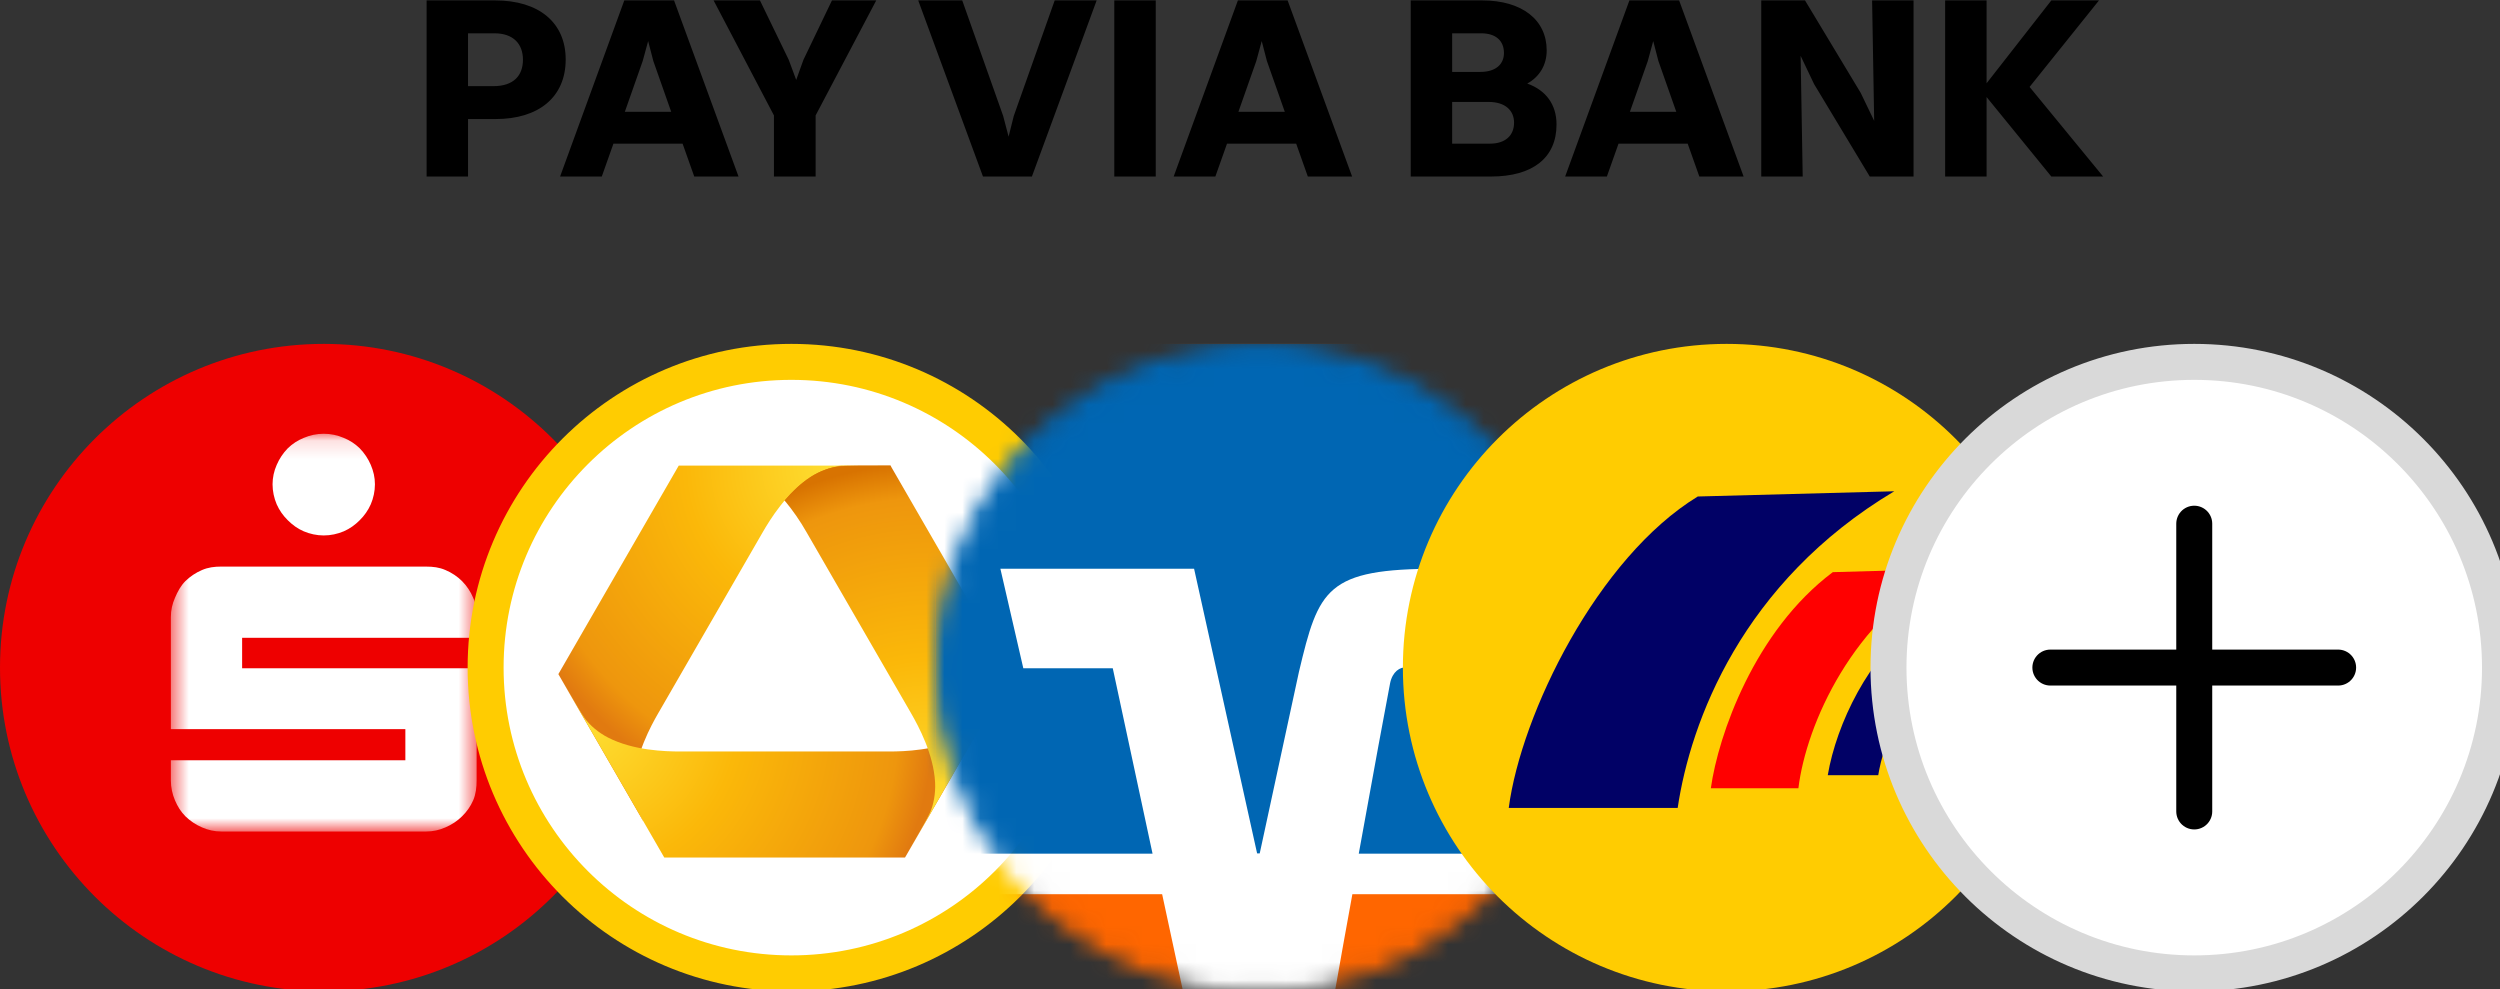 <svg width="139" height="55" viewBox="0 0 139 55" fill="none" xmlns="http://www.w3.org/2000/svg">
<rect x="0" y="0" width="139" height="55" fill="#333333" stroke="none"/>
<g clip-path="url(#clip0_29810_2)">
<path d="M18 55.12C27.941 55.12 36 47.061 36 37.12C36 27.179 27.941 19.12 18 19.12C8.059 19.12 0 27.179 0 37.12C0 47.061 8.059 55.12 18 55.12Z" fill="#EE0000"/>
<mask id="mask0_29810_2" style="mask-type:luminance" maskUnits="userSpaceOnUse" x="9" y="24" width="18" height="23">
<path d="M9.5 24.117H26.5V46.237H9.5V24.117Z" fill="white"/>
</mask>
<g mask="url(#mask0_29810_2)">
<path d="M18 24.117C17.61 24.117 17.23 24.199 16.885 24.348C16.555 24.481 16.255 24.677 16 24.925C15.74 25.192 15.532 25.505 15.385 25.848C15.234 26.187 15.155 26.554 15.154 26.925C15.154 27.315 15.238 27.695 15.384 28.04C15.534 28.38 15.744 28.671 16 28.925C16.26 29.182 16.538 29.391 16.885 29.54C17.229 29.686 17.609 29.771 18 29.771C18.394 29.771 18.77 29.686 19.115 29.541C19.457 29.391 19.746 29.181 20 28.925C20.259 28.672 20.468 28.371 20.615 28.04C20.762 27.696 20.846 27.316 20.846 26.925C20.846 26.535 20.762 26.193 20.616 25.848C20.469 25.505 20.26 25.192 20 24.925C19.746 24.677 19.445 24.481 19.115 24.348C18.763 24.196 18.384 24.117 18 24.117ZM12.308 31.502C11.917 31.502 11.575 31.545 11.231 31.694C10.888 31.84 10.575 32.049 10.308 32.309C10.052 32.565 9.877 32.888 9.731 33.233C9.581 33.574 9.5 33.919 9.5 34.31V40.54H22.538V42.271H9.5V43.386C9.5 43.779 9.583 44.157 9.73 44.502C9.877 44.846 10.054 45.129 10.308 45.386C10.565 45.64 10.886 45.854 11.231 46.002C11.575 46.151 11.917 46.232 12.308 46.232H23.692C24.083 46.232 24.425 46.152 24.769 46.002C25.115 45.854 25.439 45.64 25.692 45.386C25.952 45.134 26.161 44.834 26.308 44.502C26.457 44.157 26.5 43.779 26.5 43.386V37.156H13.462V35.463H26.5V34.31C26.5 33.92 26.459 33.575 26.308 33.234C26.163 32.89 25.954 32.577 25.692 32.311C25.426 32.049 25.113 31.84 24.769 31.695C24.425 31.545 24.083 31.503 23.692 31.503L12.308 31.502Z" fill="white"/>
</g>
<path d="M44 54.12C53.389 54.12 61 46.509 61 37.12C61 27.731 53.389 20.12 44 20.12C34.611 20.12 27 27.731 27 37.12C27 46.509 34.611 54.12 44 54.12Z" fill="white" stroke="#FFCC01" stroke-width="2"/>
<path d="M46.99 25.888C46.533 25.888 45.177 25.888 43.602 27.802L43.663 27.875C44.068 27.402 44.575 26.918 45.12 26.565C45.624 26.241 46.208 26.024 46.691 25.971C47.044 25.932 48.209 25.947 49.536 25.947C49.544 25.947 49.547 25.95 49.55 25.954L49.516 25.896C49.515 25.894 49.513 25.892 49.511 25.89C49.509 25.889 49.507 25.888 49.504 25.888H46.989H46.99Z" fill="url(#paint0_radial_29810_2)"/>
<path d="M37.747 25.888C37.744 25.888 37.742 25.889 37.74 25.89C37.737 25.891 37.735 25.893 37.734 25.895L32.798 34.443L31.251 37.124L31.071 37.435L31.048 37.475C31.046 37.478 31.046 37.483 31.05 37.49L35.75 45.633V45.599C35.673 45.462 35.602 45.321 35.537 45.177C35.34 44.732 35.229 44.117 35.257 43.517C35.337 41.941 36.175 40.385 36.597 39.656L39.497 34.632L42.397 29.608C42.818 28.878 43.747 27.375 45.073 26.518C45.576 26.193 46.167 25.982 46.649 25.929C47.002 25.889 48.175 25.888 49.503 25.888H37.747Z" fill="url(#paint1_radial_29810_2)"/>
<path d="M31.09 37.554C31.164 37.684 31.237 37.812 31.31 37.936L31.09 37.554ZM54.74 39.94C54.452 40.332 53.974 40.738 53.441 41.01C52.035 41.73 50.271 41.783 49.428 41.783H37.826C36.983 41.783 35.216 41.73 33.812 41.011C33.278 40.738 32.802 40.331 32.514 39.941C32.331 39.691 31.864 38.895 31.31 37.936L32.49 39.981L36.929 47.671C36.93 47.673 36.932 47.675 36.934 47.676C36.936 47.677 36.939 47.678 36.941 47.678H50.312C50.316 47.678 50.322 47.674 50.324 47.67L56.15 37.58C55.507 38.693 54.944 39.662 54.74 39.94Z" fill="url(#paint2_radial_29810_2)"/>
<path d="M46.649 25.928C46.167 25.981 45.576 26.192 45.073 26.518C44.518 26.876 44.033 27.348 43.625 27.828C44.087 28.384 44.497 28.979 44.853 29.607C46.786 32.957 48.72 36.306 50.655 39.655C51.075 40.385 51.914 41.94 51.992 43.517C52.022 44.115 51.908 44.731 51.714 45.177C51.578 45.487 51.036 46.433 50.407 47.523L56.202 37.487V37.473L49.516 25.895C49.515 25.893 49.513 25.891 49.511 25.889C49.508 25.888 49.506 25.887 49.503 25.887C48.175 25.887 47.002 25.889 46.649 25.928Z" fill="url(#paint3_radial_29810_2)"/>
<mask id="mask1_29810_2" style="mask-type:alpha" maskUnits="userSpaceOnUse" x="52" y="19" width="36" height="37">
<path d="M70 54.62C79.665 54.62 87.5 46.785 87.5 37.12C87.5 27.455 79.665 19.62 70 19.62C60.335 19.62 52.5 27.455 52.5 37.12C52.5 46.785 60.335 54.62 70 54.62Z" fill="#D9D9D9" stroke="black"/>
</mask>
<g mask="url(#mask1_29810_2)">
<path d="M48.402 24.74H91.598V55.116H48.402V24.74Z" fill="white"/>
<path d="M91.598 49.717H75.192C74.863 51.516 74.54 53.316 74.223 55.116H91.598V49.717ZM48.402 49.717V55.116H65.777L64.615 49.716L48.402 49.717Z" fill="#FF6600"/>
<path d="M56.896 37.154L55.621 31.621H66.391L69.895 47.447H70.041L72.221 37.356C73.32 32.73 73.739 31.621 79.972 31.621H84.445C84.445 31.621 83.541 35.893 82.41 40.534C81.974 42.301 78.244 42.099 78.421 40.45C78.437 40.282 78.615 39.037 78.761 38.146C78.971 36.868 77.55 36.716 77.291 37.978C77.114 38.887 76.306 43.243 75.547 47.464H91.598V24.758H48.402V47.464H64.082L61.87 37.154H56.896Z" fill="#0066B3"/>
<path d="M52 19.12H88V55.12H52V19.12Z" fill="#FF6600"/>
<path d="M52 19.12H88V48.65H52V19.12Z" fill="#0066B3"/>
<path d="M75.547 47.465H91.598V49.717H75.192C74.863 51.516 74.54 53.316 74.223 55.117H65.777L64.615 49.717H48.402V47.465H64.082L61.87 37.155H56.896L55.621 31.621H66.391L69.895 47.448H70.041L72.221 37.357C73.32 32.731 73.739 31.621 79.972 31.621H84.445C84.445 31.621 83.541 35.893 82.41 40.535C81.974 42.301 78.244 42.099 78.421 40.451C78.437 40.283 78.615 39.038 78.761 38.147C78.971 36.868 77.55 36.717 77.291 37.979C77.114 38.887 76.306 43.243 75.547 47.465Z" fill="white"/>
</g>
<path d="M96 55.12C105.941 55.12 114 47.061 114 37.12C114 27.179 105.941 19.12 96 19.12C86.059 19.12 78 27.179 78 37.12C78 47.061 86.059 55.12 96 55.12Z" fill="#FFCC01"/>
<path fill-rule="evenodd" clip-rule="evenodd" d="M105.32 27.315L94.396 27.605C88.828 31.003 84.576 39.681 83.886 44.92H93.279C93.99 40.14 96.844 32.377 105.32 27.315ZM110.285 34.493C110.285 34.493 106.605 34.546 106.582 34.563C103.916 36.513 102.11 40.23 101.624 43.1H104.43C104.694 41.47 105.962 37.204 110.285 34.493Z" fill="#010166"/>
<path d="M101.903 31.812L108.305 31.632C103.05 34.407 100.431 40.23 99.991 43.826H95.123C95.535 40.878 97.553 35.074 101.903 31.812Z" fill="#FF0000"/>
<path d="M122 54.12C131.389 54.12 139 46.509 139 37.12C139 27.731 131.389 20.12 122 20.12C112.611 20.12 105 27.731 105 37.12C105 46.509 112.611 54.12 122 54.12Z" fill="white" stroke="#D9D9D9" stroke-width="2"/>
<path d="M122 29.117V45.117M130 37.117H114" stroke="black" stroke-width="2" stroke-linecap="round"/>
<path d="M108.15 9.815V0.023H110.454V4.631L114.054 0.023H116.704L112.845 4.833L116.934 9.815H114.054L110.454 5.395V9.815H108.15ZM97.926 9.815V0.023H100.359L103.455 5.164L104.204 6.719L104.089 0.023H106.393V9.815H103.959L100.863 4.675L100.115 3.105L100.23 9.815H97.926ZM94.483 9.815L93.835 7.987H89.99L89.342 9.815H87.023L90.595 0.023H93.359L96.945 9.815H94.483ZM91.617 3.393L90.623 6.215H93.201L92.207 3.393L91.919 2.284L91.617 3.393ZM78.436 9.815V0.023H82.41C84.628 0.023 85.996 1.103 85.996 2.803C85.996 3.623 85.592 4.271 84.916 4.646C85.966 5.02 86.543 5.826 86.543 6.921C86.543 8.764 85.233 9.815 82.899 9.815H78.436ZM82.352 1.852H80.74V3.998H82.31C83.187 3.998 83.62 3.551 83.62 2.947C83.62 2.27 83.173 1.852 82.352 1.852ZM82.77 5.668H80.74V7.987H82.842C83.706 7.987 84.182 7.526 84.182 6.82C84.182 6.143 83.692 5.668 82.77 5.668ZM72.715 9.815L72.067 7.987H68.222L67.574 9.815H65.256L68.827 0.023H71.592L75.177 9.815H72.715ZM69.85 3.393L68.856 6.215H71.434L70.44 3.393L70.152 2.284L69.85 3.393ZM61.955 9.815V0.023H64.259V9.815H61.955ZM53.5 0.023L55.776 6.446L56.078 7.598L56.366 6.446L58.641 0.023H60.974L57.374 9.815H54.653L51.053 0.023H53.5ZM43.031 9.815V6.417L39.676 0.023H42.253L43.852 3.321L44.269 4.444L44.673 3.321L46.257 0.023H48.719L45.349 6.417V9.815H43.031ZM38.6 9.815L37.952 7.987H34.107L33.459 9.815H31.141L34.711 0.023H37.477L41.062 9.815H38.6ZM35.734 3.393L34.741 6.215H37.318L36.325 3.393L36.037 2.284L35.734 3.393ZM23.719 9.815V0.023H27.535C29.954 0.023 31.452 1.247 31.452 3.307C31.452 5.409 29.94 6.619 27.563 6.619H26.023V9.815H23.719ZM27.492 1.852H26.022V4.79H27.434C28.557 4.79 29.076 4.2 29.076 3.321C29.076 2.428 28.528 1.852 27.492 1.852Z" fill="black"/>
</g>
<defs>
<radialGradient id="paint0_radial_29810_2" cx="0" cy="0" r="1" gradientUnits="userSpaceOnUse" gradientTransform="translate(51.715 45.177) scale(19.415 19.416)">
<stop stop-color="#FEDF33"/>
<stop offset="0.44" stop-color="#FBB809"/>
<stop offset="0.9" stop-color="#EE960D"/>
<stop offset="1" stop-color="#E17A10"/>
</radialGradient>
<radialGradient id="paint1_radial_29810_2" cx="0" cy="0" r="1" gradientUnits="userSpaceOnUse" gradientTransform="translate(46.644 25.888) scale(19.43)">
<stop stop-color="#FEDF33"/>
<stop offset="0.44" stop-color="#FBB809"/>
<stop offset="0.9" stop-color="#EE960D"/>
<stop offset="1" stop-color="#E17A10"/>
</radialGradient>
<radialGradient id="paint2_radial_29810_2" cx="0" cy="0" r="1" gradientUnits="userSpaceOnUse" gradientTransform="translate(32.49 39.98) scale(19.422)">
<stop stop-color="#FEDF33"/>
<stop offset="0.44" stop-color="#FBB809"/>
<stop offset="0.9" stop-color="#EE960D"/>
<stop offset="1" stop-color="#E17A10"/>
</radialGradient>
<radialGradient id="paint3_radial_29810_2" cx="0" cy="0" r="1" gradientUnits="userSpaceOnUse" gradientTransform="translate(51.701 45.239) scale(19.477 19.477)">
<stop stop-color="#FEDF33"/>
<stop offset="0.44" stop-color="#FBB809"/>
<stop offset="0.9" stop-color="#EE960D"/>
<stop offset="1" stop-color="#D87301"/>
</radialGradient>
<clipPath id="clip0_29810_2">
<rect width="139" height="55" fill="white"/>
</clipPath>
</defs>
</svg>
